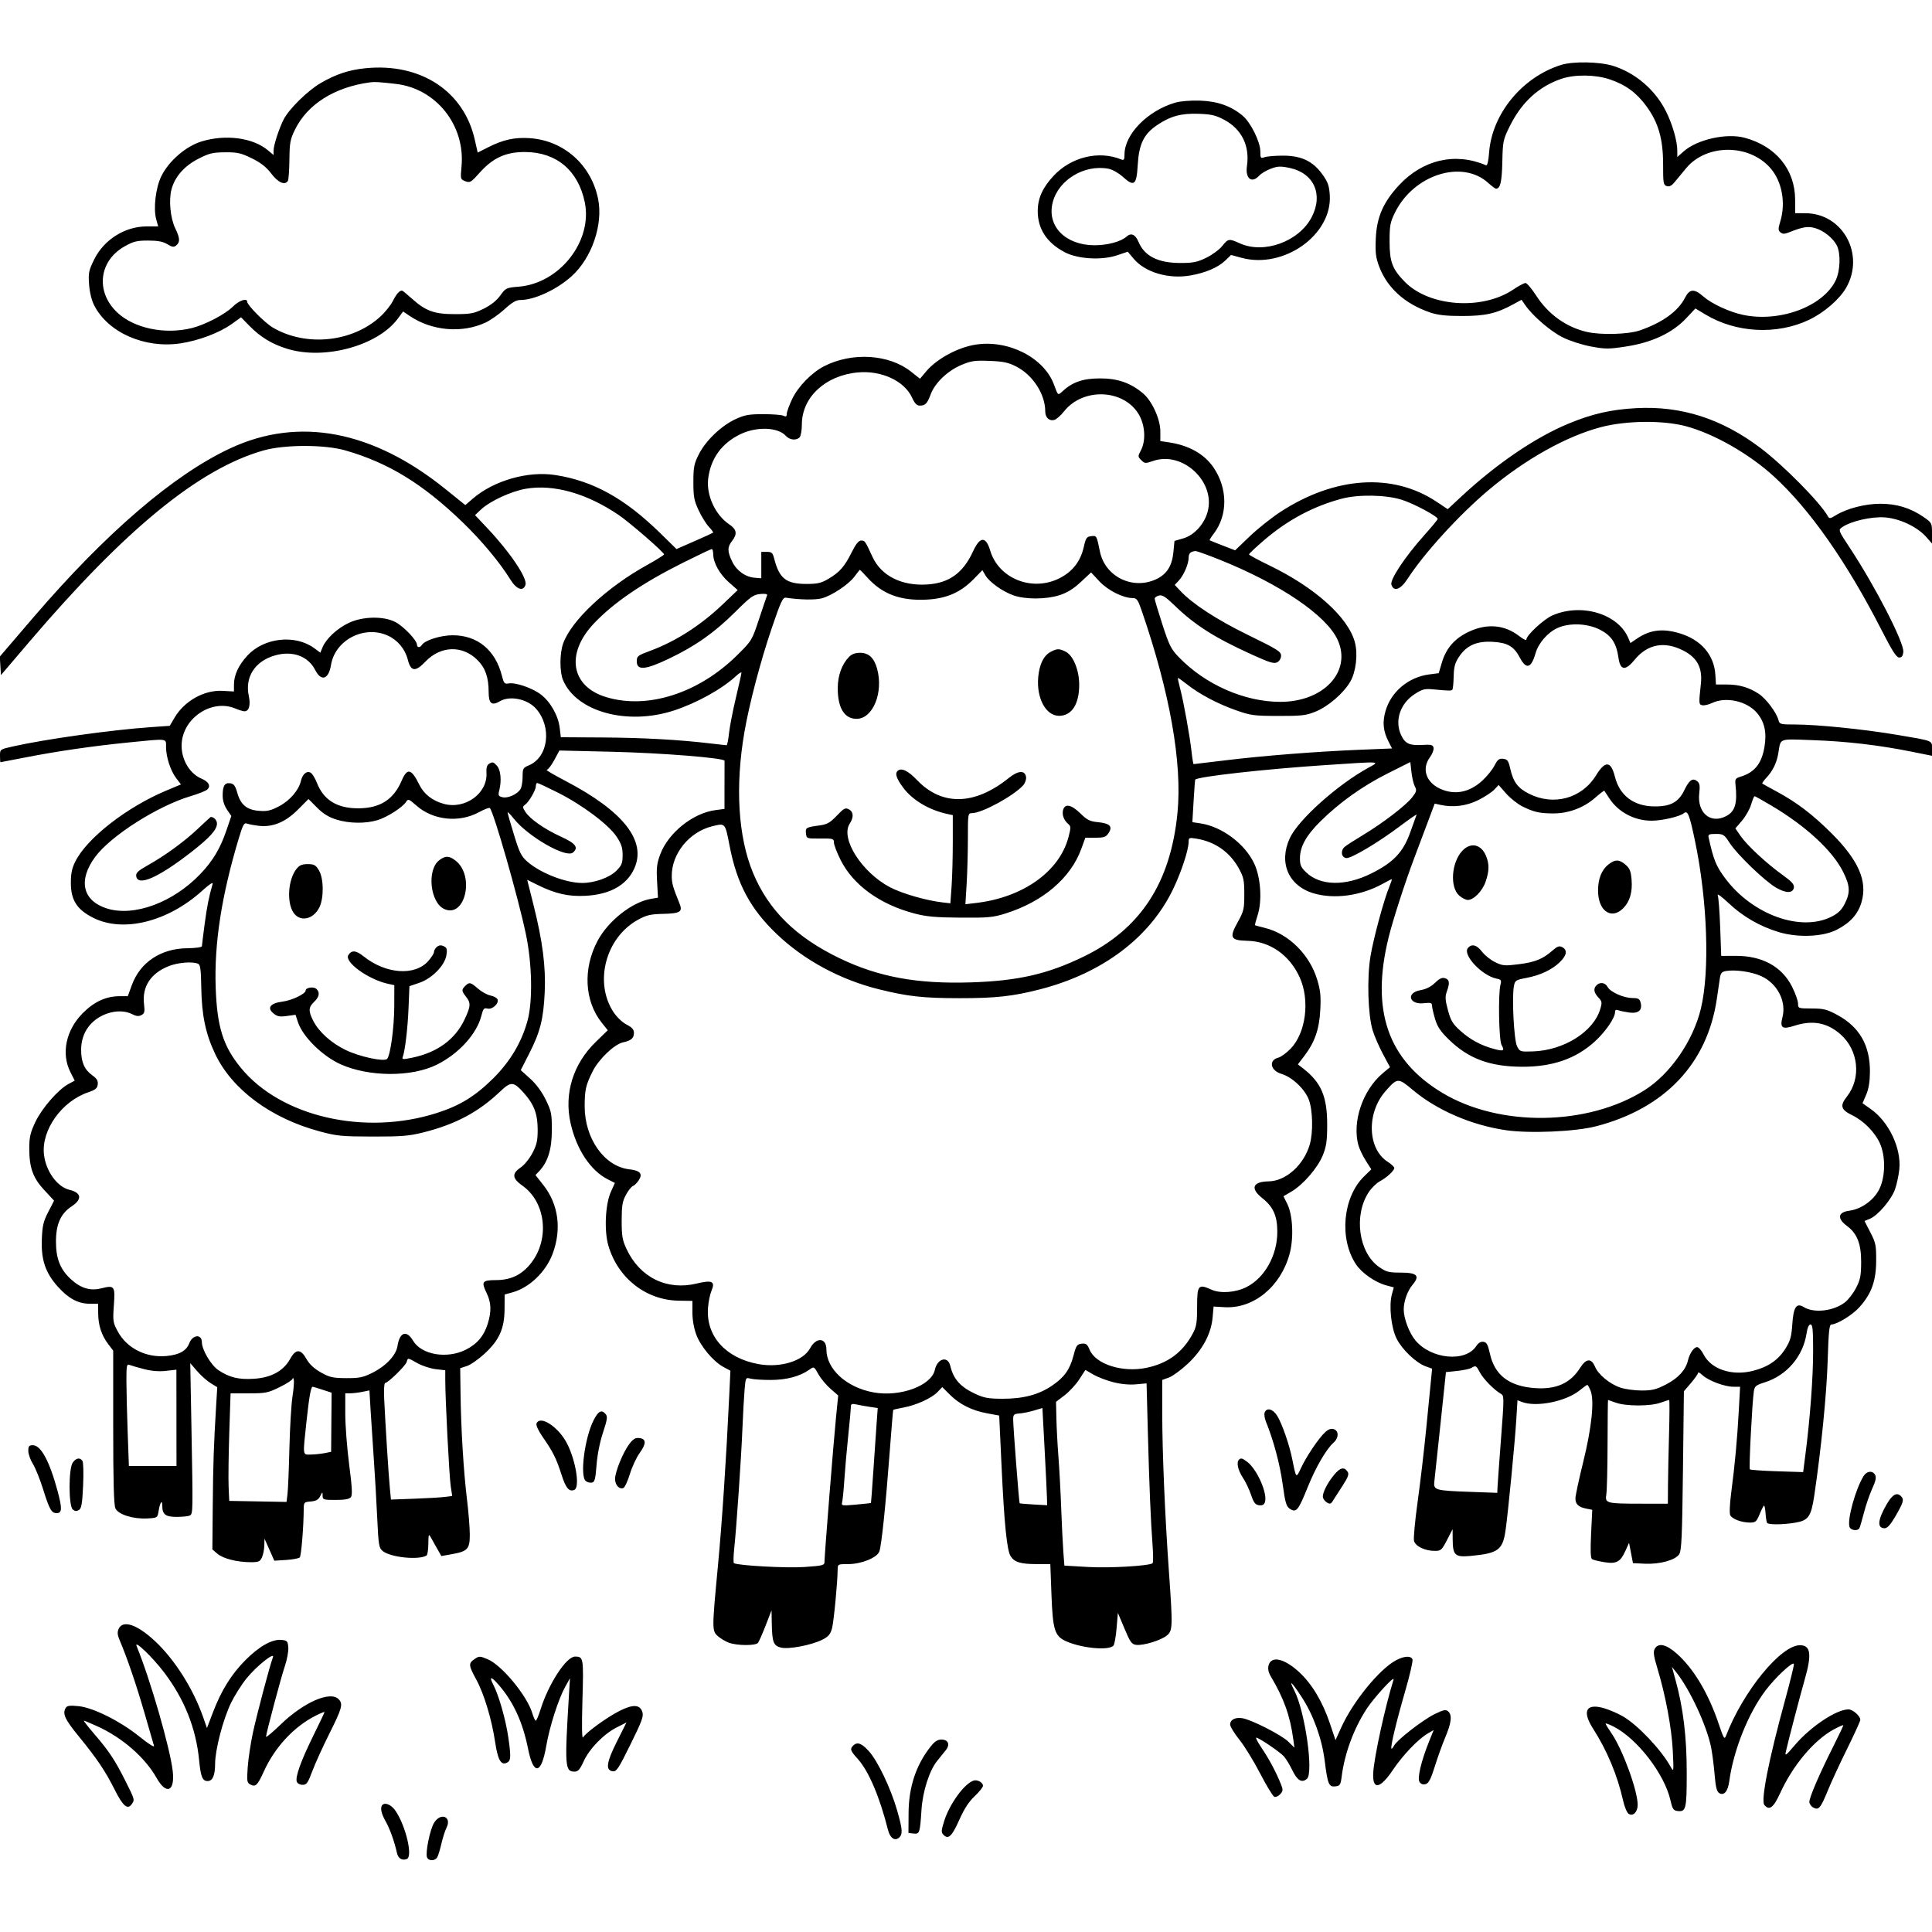 <svg version="1.1" width="1024" height="1024" xmlns="http://www.w3.org/2000/svg"><path d="M827.447 34.403 C 806.806 40.868,790.816 60.288,789.259 80.784 C 788.898 85.542,788.324 87.904,787.603 87.594 C 771.372 80.610,754.069 84.598,741.445 98.233 C 733.095 107.252,729.674 115.144,729.192 126.500 C 728.877 133.928,729.189 136.505,730.978 141.252 C 735.252 152.596,744.670 161.088,758.000 165.617 C 762.114 167.015,766.398 167.486,775.000 167.486 C 787.287 167.486,793.145 166.150,801.973 161.332 L 806.446 158.892 808.388 161.696 C 812.442 167.547,821.910 175.681,828.366 178.859 C 832.134 180.715,838.677 182.812,843.405 183.680 C 850.992 185.073,852.740 185.066,862.136 183.608 C 875.616 181.516,886.416 176.433,893.616 168.794 L 898.605 163.500 903.922 166.699 C 920.243 176.517,941.949 177.604,958.951 169.456 C 966.843 165.674,974.993 158.614,978.486 152.534 C 988.615 134.904,976.767 113.114,957.000 113.017 L 951.500 112.990 951.456 105.745 C 951.361 89.827,941.304 77.513,924.731 73.022 C 915.149 70.425,899.627 73.876,892.418 80.206 L 889.000 83.207 889.000 79.814 C 889.000 74.714,886.398 65.732,882.933 58.867 C 877.200 47.509,866.767 38.585,854.909 34.895 C 847.793 32.680,833.752 32.429,827.447 34.403 M193.760 36.162 C 184.931 37.041,178.000 39.336,169.897 44.062 C 163.116 48.019,153.223 57.734,150.382 63.229 C 147.965 67.903,145.000 77.002,145.000 79.745 L 145.000 82.178 142.016 79.667 C 134.069 72.980,119.514 71.053,106.745 74.997 C 98.440 77.562,89.432 85.373,85.492 93.426 C 82.497 99.549,81.205 110.498,82.799 116.250 L 83.839 120.000 77.669 120.010 C 66.164 120.028,55.080 127.030,49.900 137.551 C 47.042 143.358,46.778 144.653,47.215 150.745 C 47.516 154.926,48.546 159.156,49.919 161.845 C 57.296 176.293,76.697 184.831,95.682 181.986 C 105.347 180.537,116.346 176.376,122.839 171.711 L 127.758 168.177 132.129 172.639 C 138.074 178.708,144.194 182.420,152.355 184.909 C 172.155 190.948,200.323 183.203,210.907 168.812 L 213.652 165.079 217.137 167.447 C 228.831 175.394,244.960 176.789,257.419 170.933 C 260.029 169.706,264.553 166.519,267.472 163.851 C 271.461 160.206,273.561 159.000,275.922 159.000 C 283.247 159.000,295.181 153.445,302.966 146.412 C 313.701 136.713,319.769 118.972,316.997 105.383 C 313.312 87.311,298.792 74.436,280.731 73.226 C 272.813 72.695,266.685 74.034,258.844 78.008 L 253.189 80.874 251.631 73.976 C 245.819 48.240,222.895 33.261,193.760 36.162 M853.199 42.067 C 861.587 44.893,867.333 49.088,872.584 56.221 C 878.990 64.923,881.505 73.697,881.481 87.256 C 881.463 97.071,881.633 98.066,883.422 98.634 C 884.830 99.081,886.040 98.445,887.712 96.378 C 888.993 94.795,891.695 91.522,893.717 89.105 C 904.591 76.101,927.297 76.183,938.497 89.267 C 944.523 96.308,946.562 107.492,943.608 117.308 C 942.398 121.328,942.408 122.094,943.688 123.156 C 944.850 124.120,945.829 124.110,948.330 123.108 C 955.537 120.222,958.326 119.781,962.148 120.926 C 966.660 122.278,971.528 126.187,973.536 130.069 C 975.700 134.254,975.403 143.537,972.942 148.621 C 966.236 162.473,943.283 171.001,923.799 166.879 C 916.613 165.358,907.207 160.998,902.838 157.162 C 897.968 152.887,895.525 153.051,893.093 157.818 C 889.439 164.979,881.089 171.013,869.142 175.123 C 862.986 177.241,848.544 177.653,841.042 175.924 C 830.180 173.421,820.639 166.596,814.299 156.795 C 811.881 153.058,809.295 150.000,808.552 150.000 C 807.809 150.000,804.871 151.568,802.024 153.484 C 785.471 164.623,757.408 162.566,744.461 149.265 C 737.938 142.563,736.506 138.737,736.503 128.000 C 736.500 119.578,736.823 117.842,739.348 112.699 C 749.249 92.537,775.005 84.364,788.834 96.996 C 790.643 98.648,792.491 100.000,792.939 100.000 C 795.192 100.000,796.029 96.432,796.262 85.825 C 796.504 74.860,796.674 74.044,800.223 66.863 C 806.457 54.250,815.466 45.954,827.413 41.824 C 834.516 39.369,845.496 39.472,853.199 42.067 M209.888 44.482 C 231.180 46.945,246.642 66.418,244.616 88.219 C 243.993 94.929,244.026 95.059,246.640 96.053 C 249.093 96.986,249.676 96.641,254.175 91.593 C 261.295 83.604,268.189 80.481,278.500 80.574 C 295.026 80.723,306.477 90.419,309.943 107.198 C 314.189 127.750,296.651 150.175,274.950 151.944 C 268.339 152.483,268.039 152.627,265.138 156.641 C 263.176 159.355,260.140 161.767,256.323 163.641 C 251.158 166.177,249.427 166.500,241.000 166.500 C 230.058 166.500,225.558 164.840,218.030 158.027 C 215.582 155.812,213.337 154.007,213.040 154.015 C 211.651 154.055,210.100 155.833,208.219 159.545 C 207.091 161.770,204.146 165.454,201.674 167.732 C 186.828 181.417,162.263 183.963,144.652 173.642 C 140.366 171.130,131.000 161.697,131.000 159.892 C 131.000 157.778,126.655 159.279,123.425 162.508 C 119.349 166.585,108.647 172.173,101.609 173.900 C 87.270 177.418,71.087 174.029,62.162 165.638 C 50.547 154.717,52.343 138.319,66.000 130.606 C 70.704 127.949,72.512 127.501,78.500 127.504 C 83.632 127.506,86.350 128.020,88.684 129.430 C 91.334 131.031,92.132 131.136,93.434 130.054 C 95.537 128.309,95.407 126.218,92.867 120.960 C 90.276 115.598,89.370 106.003,90.916 100.292 C 92.726 93.604,97.723 87.942,105.176 84.136 C 110.889 81.219,112.767 80.766,119.330 80.724 C 125.904 80.681,127.765 81.102,133.504 83.927 C 138.269 86.273,141.141 88.533,143.805 92.033 C 147.460 96.833,151.025 98.387,152.586 95.861 C 152.973 95.234,153.337 90.172,153.395 84.611 C 153.488 75.640,153.821 73.846,156.348 68.699 C 162.946 55.262,177.276 46.214,196.000 43.662 C 198.605 43.306,200.885 43.441,209.888 44.482 M623.000 54.374 C 608.274 58.657,596.041 71.114,596.010 81.857 C 596.002 84.658,595.710 85.096,594.250 84.499 C 582.402 79.655,567.773 83.190,558.459 93.148 C 552.620 99.390,550.050 105.066,550.022 111.782 C 549.982 121.360,554.870 128.782,564.500 133.766 C 571.405 137.340,584.034 138.043,592.116 135.304 L 597.733 133.401 600.835 137.096 C 606.934 144.360,619.287 148.023,630.895 146.009 C 639.051 144.594,645.563 141.797,649.500 138.018 L 652.500 135.138 658.000 136.637 C 680.391 142.739,706.148 124.460,704.813 103.417 C 704.494 98.405,703.809 96.474,700.922 92.455 C 695.867 85.417,689.746 82.500,680.031 82.500 C 675.889 82.500,671.487 82.868,670.250 83.317 C 668.161 84.076,668.000 83.855,668.000 80.227 C 668.000 75.229,662.931 64.966,658.692 61.380 C 652.588 56.218,645.295 53.632,636.000 53.336 C 631.111 53.180,625.588 53.621,623.000 54.374 M648.976 63.558 C 658.160 68.510,662.474 77.345,660.911 88.000 C 659.927 94.705,663.484 97.437,667.467 93.036 C 668.445 91.956,671.165 90.339,673.512 89.442 C 677.119 88.065,678.649 87.993,683.400 88.979 C 696.399 91.678,701.521 103.031,695.200 115.132 C 688.454 128.046,669.934 134.783,657.141 128.978 C 651.380 126.364,650.956 126.429,647.776 130.414 C 646.278 132.291,642.497 135.078,639.373 136.606 C 634.586 138.948,632.420 139.385,625.597 139.385 C 613.818 139.386,606.608 135.755,603.458 128.236 C 601.794 124.264,599.518 123.221,597.163 125.352 C 594.167 128.064,587.052 130.000,580.124 129.990 C 564.676 129.967,554.782 119.865,557.937 107.334 C 560.953 95.357,574.700 87.033,587.497 89.433 C 589.527 89.814,592.834 91.662,595.020 93.637 C 601.146 99.171,602.401 98.207,603.017 87.490 C 603.660 76.331,606.247 71.027,613.383 66.245 C 620.470 61.496,626.157 59.973,635.510 60.320 C 642.125 60.565,644.470 61.129,648.976 63.558 M517.000 182.670 C 507.569 184.169,496.451 190.215,490.845 196.892 L 487.614 200.741 482.743 196.891 C 471.137 187.717,451.648 186.527,436.827 194.088 C 430.250 197.443,423.003 204.878,419.855 211.500 C 418.285 214.800,417.001 218.336,417.001 219.357 C 417.000 220.785,416.596 221.016,415.250 220.357 C 414.288 219.886,409.450 219.506,404.500 219.513 C 396.848 219.523,394.638 219.927,389.747 222.209 C 382.216 225.722,374.063 233.538,370.425 240.734 C 367.851 245.827,367.510 247.550,367.505 255.500 C 367.501 263.277,367.881 265.315,370.307 270.500 C 371.850 273.800,374.292 277.733,375.734 279.240 C 377.175 280.746,378.162 282.145,377.927 282.348 C 377.692 282.551,373.236 284.583,368.025 286.864 L 358.550 291.010 350.025 282.659 C 331.162 264.180,314.452 254.909,294.385 251.789 C 279.814 249.524,261.771 254.680,250.558 264.313 L 246.617 267.699 235.939 259.099 C 197.587 228.213,158.515 220.765,122.393 237.454 C 92.260 251.376,56.117 282.390,17.488 327.472 L -0.104 348.003 0.198 352.909 L 0.500 357.814 15.500 340.224 C 66.540 280.371,105.478 248.521,139.500 238.793 C 150.720 235.586,171.957 235.548,183.000 238.717 C 205.742 245.241,223.903 256.332,244.873 276.500 C 255.129 286.364,264.830 297.975,270.564 307.248 C 273.781 312.451,277.336 313.669,278.510 309.969 C 279.614 306.490,270.391 292.752,258.458 280.103 L 251.772 273.015 254.954 270.043 C 259.785 265.530,271.015 260.347,278.810 259.032 C 293.569 256.543,311.133 261.536,328.000 273.017 C 333.933 277.056,352.021 292.776,351.968 293.847 C 351.950 294.206,347.873 296.750,342.908 299.500 C 321.535 311.338,302.765 328.911,298.460 341.115 C 296.609 346.361,296.580 356.060,298.403 360.422 C 305.444 377.273,332.474 384.675,357.287 376.547 C 369.402 372.578,382.845 365.092,390.250 358.189 C 391.762 356.779,392.995 356.048,392.988 356.563 C 392.981 357.078,391.637 363.125,390.001 370.000 C 388.365 376.875,386.733 385.313,386.375 388.750 C 386.017 392.188,385.437 395.000,385.086 395.000 C 384.735 395.000,380.859 394.567,376.474 394.039 C 360.150 392.071,340.871 391.004,319.374 390.879 L 297.249 390.750 296.667 385.839 C 295.894 379.310,291.807 372.048,286.693 368.118 C 282.133 364.613,273.147 361.548,269.485 362.248 C 267.448 362.637,267.020 362.137,266.032 358.212 C 262.594 344.558,253.081 336.706,239.978 336.706 C 233.512 336.706,225.138 339.350,223.570 341.887 C 222.624 343.418,221.000 343.288,221.000 341.680 C 221.000 339.415,213.981 332.035,209.643 329.739 C 203.441 326.457,192.397 326.626,184.933 330.117 C 178.819 332.978,172.872 338.482,170.993 343.018 L 169.784 345.937 166.642 343.606 C 156.534 336.109,139.942 337.915,131.135 347.469 C 126.401 352.605,123.999 357.791,124.002 362.872 L 124.004 366.500 118.032 366.163 C 108.249 365.610,97.723 371.497,92.471 380.458 L 89.982 384.706 80.241 385.382 C 59.135 386.846,24.290 391.713,6.750 395.646 C 0.028 397.154,0.000 397.174,0.000 400.580 C 0.000 402.461,0.112 403.998,0.250 403.996 C 0.388 403.994,6.302 402.856,13.394 401.467 C 30.314 398.153,48.974 395.440,67.920 393.540 C 89.297 391.397,88.000 391.248,88.000 395.841 C 88.000 401.191,90.359 408.471,93.374 412.424 L 95.917 415.758 88.208 418.987 C 67.076 427.842,45.937 444.352,39.835 456.769 C 38.074 460.353,37.522 463.135,37.561 468.244 C 37.629 477.215,40.884 482.192,49.500 486.500 C 65.421 494.461,88.984 488.565,107.227 472.057 C 111.108 468.545,113.059 467.291,112.691 468.547 C 110.757 475.148,109.719 480.367,108.459 489.830 C 107.678 495.698,107.030 500.950,107.018 501.500 C 107.007 502.072,103.661 502.536,99.201 502.584 C 85.254 502.734,74.280 510.041,69.882 522.104 L 67.732 528.000 63.544 528.000 C 56.255 528.000,50.011 530.841,43.926 536.926 C 34.965 545.887,32.322 558.371,37.303 568.209 L 39.605 572.758 36.307 574.534 C 30.808 577.496,22.177 587.402,18.727 594.712 C 16.080 600.320,15.521 602.717,15.511 608.500 C 15.494 618.872,17.439 624.304,23.500 630.816 L 28.666 636.366 25.583 642.341 C 22.982 647.382,22.448 649.658,22.165 656.908 C 21.743 667.733,24.099 674.670,30.691 682.001 C 36.292 688.231,41.452 691.000,47.460 691.000 L 52.000 691.000 52.044 696.250 C 52.096 702.524,53.828 707.775,57.383 712.435 L 60.000 715.867 60.000 756.386 C 60.000 785.201,60.338 797.648,61.170 799.475 C 62.654 802.730,70.654 805.237,78.180 804.804 C 83.456 804.501,83.477 804.487,84.082 800.739 C 84.781 796.408,86.000 794.603,86.000 797.899 C 86.000 802.702,87.662 804.001,93.785 803.985 C 96.928 803.976,100.044 803.623,100.710 803.200 C 102.269 802.210,102.288 801.157,101.503 758.500 L 100.841 722.500 104.452 726.688 C 106.438 728.991,109.657 731.861,111.607 733.066 L 115.151 735.256 114.597 744.378 C 113.298 765.772,112.955 775.788,112.765 797.864 L 112.564 821.229 115.228 823.520 C 118.225 826.098,125.724 828.000,132.889 828.000 C 137.051 828.000,137.831 827.666,138.839 825.453 C 139.478 824.052,140.041 821.240,140.092 819.203 L 140.184 815.500 142.791 821.354 L 145.397 827.208 151.696 826.807 C 155.160 826.586,158.393 825.977,158.880 825.453 C 159.675 824.596,160.929 809.289,160.980 799.810 C 160.999 796.277,161.158 796.108,164.727 795.810 C 167.527 795.577,168.767 794.878,169.712 793.000 C 170.944 790.552,170.971 790.547,170.985 792.750 C 170.999 794.864,171.416 795.000,177.878 795.000 C 182.609 795.000,185.124 794.555,185.937 793.575 C 186.854 792.471,186.656 788.567,185.060 776.227 C 183.927 767.468,183.000 755.397,183.000 749.401 L 183.000 738.500 185.750 738.469 C 187.262 738.452,190.143 738.102,192.152 737.692 L 195.804 736.946 196.439 747.723 C 196.789 753.650,197.539 765.025,198.106 773.000 C 198.673 780.975,199.481 794.882,199.901 803.905 C 200.609 819.116,200.825 820.439,202.863 822.091 C 207.044 825.476,221.969 826.991,226.083 824.449 C 226.587 824.137,227.014 821.321,227.030 818.191 C 227.055 813.515,227.255 812.857,228.152 814.500 C 228.752 815.600,230.298 818.354,231.587 820.620 L 233.932 824.739 239.216 823.797 C 247.897 822.248,249.000 821.075,249.000 813.390 C 249.000 809.780,248.329 801.353,247.509 794.663 C 245.722 780.084,244.343 757.528,244.097 738.841 L 243.917 725.182 247.500 724.000 C 249.471 723.350,253.707 720.388,256.914 717.419 C 264.654 710.253,267.365 704.167,267.427 693.814 L 267.474 686.127 271.748 684.931 C 280.670 682.433,289.326 674.090,292.896 664.547 C 297.803 651.434,296.001 638.242,287.905 627.999 L 283.815 622.825 285.859 620.650 C 290.430 615.785,292.478 609.091,292.489 598.985 C 292.499 590.243,292.234 588.928,289.219 582.800 C 287.140 578.572,284.121 574.496,280.974 571.667 L 276.009 567.203 280.515 558.351 C 286.324 546.939,288.045 540.141,288.705 526.000 C 289.341 512.383,287.602 498.859,282.713 479.405 L 279.422 466.311 284.961 469.057 C 294.325 473.699,301.365 475.286,310.409 474.793 C 323.267 474.093,332.081 469.191,336.104 460.500 C 342.900 445.821,330.569 430.035,299.705 413.903 C 293.542 410.682,289.063 408.036,289.750 408.024 C 290.438 408.011,292.238 405.703,293.750 402.895 L 296.500 397.791 324.000 398.437 C 350.758 399.067,384.083 401.738,384.027 403.250 C 384.012 403.663,384.000 409.567,384.000 416.371 L 384.000 428.742 379.124 429.389 C 367.255 430.964,354.276 441.364,349.967 452.753 C 348.153 457.548,347.871 459.931,348.265 467.143 L 348.737 475.786 345.118 476.388 C 335.102 478.053,322.451 487.965,316.762 498.605 C 308.854 513.397,309.754 530.644,319.036 542.194 L 322.136 546.052 315.731 552.276 C 303.783 563.887,298.909 579.580,302.397 595.208 C 305.514 609.172,312.915 620.365,322.145 625.074 L 325.894 626.986 323.758 631.743 C 320.818 638.292,320.167 652.360,322.442 660.168 C 327.479 677.451,342.386 689.128,359.747 689.391 L 366.995 689.500 366.997 695.712 C 366.999 699.525,367.794 704.046,369.054 707.414 C 371.408 713.706,378.119 721.678,383.472 724.541 L 387.133 726.500 386.519 739.500 C 384.890 773.986,382.703 806.873,380.468 830.500 C 377.321 863.761,377.322 864.421,380.568 867.257 C 381.980 868.490,384.567 870.028,386.318 870.674 C 390.660 872.276,400.499 872.324,401.742 870.750 C 402.284 870.063,404.122 865.900,405.826 861.500 L 408.924 853.500 409.062 860.500 C 409.257 870.419,409.940 872.228,413.878 873.248 C 417.944 874.302,430.208 871.955,435.956 869.023 C 439.086 867.426,440.147 866.169,440.981 863.071 C 441.930 859.548,443.920 838.747,443.977 831.750 C 443.999 829.082,444.166 829.000,449.565 829.000 C 456.550 829.000,464.798 825.663,466.068 822.322 C 467.203 819.336,469.441 797.826,471.564 769.500 C 472.471 757.400,473.312 747.391,473.433 747.257 C 473.554 747.123,476.060 746.558,479.003 745.999 C 485.844 744.702,493.810 741.045,496.961 737.756 L 499.422 735.187 503.416 739.180 C 508.551 744.316,515.101 747.600,523.169 749.087 L 529.597 750.271 530.810 776.386 C 532.260 807.604,533.667 821.695,535.642 824.795 C 537.681 827.994,540.974 829.000,549.411 829.000 L 556.691 829.000 557.282 844.880 C 557.997 864.101,558.986 867.228,565.216 869.964 C 573.530 873.615,587.490 874.910,590.124 872.276 C 590.666 871.734,591.422 867.594,591.804 863.075 L 592.500 854.858 596.000 863.179 C 599.077 870.494,599.834 871.538,602.262 871.818 C 606.020 872.250,615.094 869.501,618.342 866.945 C 621.591 864.390,621.654 862.510,619.514 832.402 C 617.429 803.065,616.022 769.560,616.010 748.951 L 616.000 731.402 619.553 730.117 C 621.507 729.410,626.002 726.123,629.542 722.812 C 637.330 715.527,641.919 706.997,642.699 698.356 L 643.228 692.500 649.092 692.838 C 664.439 693.722,678.823 681.917,683.513 664.590 C 685.781 656.212,685.226 644.056,682.307 638.156 L 680.267 634.033 684.501 631.553 C 690.729 627.902,698.503 618.887,701.148 612.247 C 703.023 607.539,703.437 604.601,703.437 596.000 C 703.437 581.153,700.261 573.749,690.704 566.314 L 687.907 564.139 691.247 559.764 C 696.851 552.421,699.230 545.615,699.775 535.359 C 700.172 527.891,699.868 524.923,698.112 519.142 C 694.091 505.906,683.014 494.949,670.500 491.831 C 667.750 491.145,665.362 490.503,665.194 490.403 C 665.025 490.302,665.634 487.936,666.548 485.144 C 669.032 477.550,668.246 465.192,664.809 457.804 C 659.926 447.304,647.694 438.126,636.307 436.419 L 631.978 435.770 632.627 424.635 C 632.984 418.511,633.375 413.376,633.497 413.225 C 634.780 411.624,670.569 407.623,702.448 405.516 C 732.944 403.501,731.623 403.417,725.181 406.968 C 708.722 416.042,688.172 434.457,683.646 444.188 C 677.594 457.199,682.885 469.513,696.229 473.475 C 707.206 476.735,721.404 474.778,732.876 468.424 C 735.283 467.091,737.426 466.000,737.639 466.000 C 737.852 466.000,737.320 467.688,736.457 469.750 C 733.540 476.719,727.952 497.323,726.370 506.941 C 724.466 518.511,725.029 537.739,727.513 546.000 C 728.422 549.025,730.866 554.680,732.943 558.566 L 736.719 565.632 732.881 568.854 C 722.234 577.793,716.549 594.636,719.993 607.035 C 720.533 608.979,722.289 612.641,723.894 615.172 L 726.814 619.776 722.988 623.512 C 711.709 634.526,709.677 656.489,718.680 670.092 C 721.725 674.694,728.866 679.685,734.622 681.236 L 738.743 682.346 737.757 685.917 C 736.068 692.035,737.327 703.823,740.289 709.623 C 743.249 715.419,750.551 722.346,755.640 724.187 L 759.052 725.420 758.502 730.960 C 758.199 734.007,757.049 745.725,755.947 757.000 C 754.844 768.275,752.793 785.757,751.388 795.850 C 749.983 805.942,749.112 815.309,749.452 816.665 C 750.179 819.561,755.208 822.000,760.452 822.000 C 763.722 822.000,764.176 821.597,766.936 816.250 L 769.904 810.500 769.952 816.059 C 770.024 824.399,771.210 825.456,779.602 824.660 C 794.165 823.278,796.519 821.510,798.015 810.827 C 799.369 801.163,802.939 764.306,803.656 752.586 L 804.294 742.161 806.712 743.081 C 814.271 745.954,829.887 742.836,837.144 737.004 C 839.200 735.352,841.080 734.000,841.320 734.000 C 841.561 734.000,842.323 735.364,843.013 737.032 C 845.141 742.168,843.653 756.630,839.108 775.000 C 836.862 784.075,835.020 792.682,835.013 794.128 C 834.998 797.259,836.593 798.769,840.807 799.611 L 843.923 800.235 843.314 812.967 C 842.879 822.070,843.033 825.903,843.855 826.411 C 844.488 826.802,847.367 827.506,850.253 827.976 C 856.712 829.029,858.844 827.891,861.515 821.966 L 863.432 817.715 864.466 823.107 L 865.500 828.500 871.823 828.800 C 879.714 829.174,887.959 826.900,890.000 823.788 C 891.252 821.879,891.583 814.542,892.000 779.449 L 892.500 737.398 896.250 733.019 C 898.313 730.611,900.000 728.193,900.000 727.646 C 900.000 727.099,901.062 727.649,902.360 728.869 C 905.436 731.758,914.050 735.000,918.653 735.000 L 922.284 735.000 921.590 747.750 C 920.771 762.792,919.504 776.521,917.599 791.000 C 916.779 797.233,916.572 802.168,917.088 803.145 C 918.150 805.154,923.160 807.000,927.550 807.000 C 930.463 807.000,930.995 806.531,932.651 802.504 C 933.668 800.031,934.725 798.006,935.000 798.005 C 935.275 798.004,935.628 799.871,935.785 802.154 C 935.942 804.437,936.306 806.687,936.594 807.153 C 937.236 808.192,944.814 808.158,951.325 807.088 C 958.525 805.904,959.925 803.923,961.622 792.519 C 965.257 768.088,968.157 738.895,968.700 721.250 C 969.176 705.786,969.565 702.000,970.679 702.000 C 973.603 702.000,981.790 696.975,985.428 692.948 C 991.869 685.819,994.346 679.046,994.409 668.398 C 994.459 660.060,994.188 658.716,991.343 653.201 L 988.222 647.150 991.137 645.943 C 995.394 644.180,1002.566 635.717,1004.441 630.244 C 1005.335 627.635,1006.336 622.962,1006.664 619.860 C 1007.846 608.712,1001.195 594.621,991.540 587.815 L 987.181 584.743 989.118 580.226 C 990.444 577.131,991.070 573.311,991.104 568.097 C 991.195 554.105,985.563 544.277,973.826 537.949 C 968.307 534.973,966.576 534.536,960.251 534.519 C 953.124 534.500,953.003 534.457,953.001 531.910 C 953.001 530.485,951.598 526.514,949.885 523.086 C 944.496 512.301,934.053 506.568,919.888 506.617 L 912.275 506.644 911.738 491.572 C 911.442 483.282,910.856 475.600,910.435 474.500 C 910.015 473.400,912.557 475.233,916.085 478.574 C 923.680 485.766,932.743 491.008,942.813 494.035 C 952.986 497.093,966.203 496.548,973.547 492.769 C 980.702 489.087,984.794 484.517,986.649 478.134 C 989.898 466.959,985.037 455.885,970.560 441.476 C 960.626 431.590,952.242 425.230,941.500 419.434 C 937.650 417.356,934.308 415.504,934.073 415.318 C 933.838 415.132,934.799 413.746,936.209 412.240 C 939.556 408.661,941.669 404.374,942.502 399.465 C 943.944 390.968,942.213 391.644,960.863 392.298 C 978.791 392.927,995.823 394.914,1013.118 398.395 L 1024.000 400.585 1024.000 396.860 C 1024.000 392.392,1024.979 392.783,1005.571 389.495 C 988.091 386.534,963.131 384.000,951.448 384.000 C 943.724 384.000,943.182 383.860,942.647 381.730 C 941.652 377.764,936.111 370.339,932.239 367.782 C 926.997 364.320,921.793 362.800,915.179 362.800 L 909.494 362.800 909.187 357.742 C 908.539 347.071,901.594 339.032,890.068 335.612 C 881.210 332.983,874.476 333.831,867.703 338.426 L 864.170 340.824 863.038 338.162 C 857.582 325.330,838.254 319.533,822.919 326.130 C 818.273 328.129,809.000 336.705,809.000 339.004 C 809.000 339.604,807.313 338.779,805.250 337.171 C 797.458 331.096,788.107 330.295,778.427 334.875 C 771.000 338.388,766.489 343.560,764.229 351.151 L 762.547 356.802 757.524 357.453 C 746.563 358.871,737.348 366.556,734.385 376.747 C 732.627 382.793,733.079 387.449,735.970 393.101 L 737.813 396.702 720.656 397.394 C 697.830 398.316,669.183 400.570,649.287 403.011 C 640.371 404.105,632.891 405.000,632.667 405.000 C 632.442 405.000,631.957 402.188,631.590 398.750 C 630.716 390.583,627.364 371.958,625.525 365.047 C 624.727 362.047,624.184 359.483,624.319 359.348 C 624.454 359.213,626.575 360.694,629.032 362.640 C 635.639 367.871,645.204 372.954,654.904 376.386 C 662.885 379.211,664.501 379.431,677.500 379.464 C 689.849 379.496,692.172 379.228,697.202 377.196 C 703.941 374.473,712.019 367.530,715.644 361.344 C 718.703 356.125,719.809 346.663,718.098 340.344 C 714.518 327.116,696.927 311.333,672.770 299.677 C 666.869 296.830,662.032 294.195,662.020 293.823 C 662.009 293.450,665.677 289.999,670.170 286.154 C 682.523 275.582,696.201 268.293,711.121 264.330 C 720.022 261.966,734.530 262.224,743.000 264.896 C 749.305 266.885,762.000 273.670,762.000 275.050 C 762.000 275.425,758.823 279.280,754.940 283.616 C 744.768 294.975,736.619 307.225,737.464 309.887 C 738.707 313.801,742.327 312.519,745.989 306.868 C 754.897 293.120,773.351 272.894,789.000 259.726 C 808.414 243.390,830.279 231.162,848.663 226.359 C 861.966 222.884,881.430 222.678,893.500 225.885 C 908.220 229.796,926.922 240.436,940.000 252.338 C 959.129 269.747,978.892 297.943,997.444 334.294 C 1002.934 345.051,1005.156 348.500,1006.597 348.500 C 1007.979 348.500,1008.580 347.679,1008.794 345.500 C 1009.269 340.657,994.027 310.979,980.628 290.656 C 974.270 281.013,974.244 280.943,976.365 279.441 C 980.856 276.261,991.854 273.721,998.936 274.228 C 1006.848 274.794,1016.255 279.249,1021.035 284.693 L 1024.000 288.070 1024.000 282.583 C 1024.000 277.191,1023.921 277.042,1019.418 273.943 C 1012.580 269.239,1005.232 267.000,996.630 267.000 C 988.603 267.000,978.868 269.509,973.087 273.068 C 970.018 274.957,969.583 275.007,968.774 273.561 C 964.701 266.282,945.172 246.521,933.004 237.366 C 912.380 221.848,891.073 215.040,867.177 216.335 C 853.856 217.056,843.917 219.332,831.333 224.541 C 813.767 231.812,793.144 245.851,774.418 263.283 L 767.336 269.876 761.418 265.937 C 738.202 250.485,707.549 252.479,678.640 271.324 C 673.900 274.413,666.562 280.258,662.334 284.311 L 654.647 291.682 648.074 289.141 C 644.458 287.744,641.342 286.495,641.149 286.366 C 640.956 286.237,641.960 284.608,643.379 282.747 C 650.836 272.970,650.737 258.746,643.135 247.696 C 638.246 240.590,630.161 236.047,619.583 234.460 L 615.000 233.773 614.999 228.636 C 614.998 222.162,610.650 212.572,605.890 208.547 C 599.248 202.931,592.401 200.542,583.000 200.560 C 574.067 200.578,568.506 202.471,563.254 207.283 C 560.638 209.680,560.850 209.838,558.626 203.833 C 553.325 189.518,534.410 179.902,517.000 182.670 M538.638 194.277 C 547.486 198.829,554.000 208.913,554.000 218.059 C 554.000 221.363,556.220 223.382,558.911 222.528 C 560.015 222.178,562.296 220.151,563.981 218.024 C 573.948 205.440,595.246 206.140,603.394 219.319 C 606.922 225.026,607.483 233.464,604.684 238.733 C 603.038 241.831,603.047 242.047,604.896 243.896 C 606.706 245.706,607.096 245.732,611.163 244.321 C 626.865 238.873,644.502 255.419,640.028 271.400 C 638.198 277.937,632.910 283.675,627.181 285.341 L 622.500 286.703 621.915 292.716 C 621.200 300.055,618.324 304.495,612.599 307.095 C 600.152 312.747,585.698 305.551,582.987 292.352 C 581.219 283.739,581.274 283.835,578.325 284.183 C 575.967 284.461,575.493 285.152,574.441 289.847 C 572.728 297.490,568.561 302.892,561.657 306.423 C 547.177 313.829,529.299 306.742,524.830 291.827 C 522.520 284.116,519.417 284.236,515.766 292.178 C 510.467 303.705,503.099 309.037,491.436 309.786 C 477.936 310.652,467.095 305.210,462.489 295.254 C 458.478 286.582,458.421 286.500,456.399 286.500 C 455.086 286.500,453.562 288.413,451.363 292.823 C 447.607 300.358,445.017 303.295,439.000 306.845 C 435.285 309.037,433.279 309.500,427.500 309.500 C 416.637 309.500,413.034 306.669,410.317 296.000 C 409.549 292.988,409.012 292.500,406.463 292.500 L 403.500 292.500 403.500 299.500 L 403.500 306.500 400.073 306.222 C 395.051 305.815,390.425 302.510,388.071 297.647 C 385.481 292.296,385.465 289.949,388.000 286.727 C 390.920 283.015,390.499 280.593,386.460 277.879 C 379.143 272.962,374.311 262.507,375.338 253.812 C 376.617 242.974,382.627 234.746,392.733 229.995 C 401.278 225.979,412.379 226.446,416.496 230.996 C 418.526 233.239,421.981 233.619,423.800 231.800 C 424.460 231.140,425.000 228.078,425.000 224.996 C 425.000 210.564,437.429 198.996,454.656 197.395 C 467.190 196.230,479.381 201.903,483.421 210.779 C 484.789 213.784,485.941 214.996,487.421 214.985 C 490.475 214.962,491.416 213.997,493.306 208.953 C 495.571 202.910,502.303 196.486,509.582 193.422 C 514.726 191.257,516.678 190.977,524.500 191.282 C 531.824 191.568,534.457 192.126,538.638 194.277 M378.022 293.750 C 378.058 298.291,381.432 304.330,386.352 308.661 L 390.990 312.744 383.168 320.217 C 371.454 331.408,358.141 339.954,344.674 344.925 C 337.985 347.394,337.500 347.773,337.500 350.536 C 337.500 355.464,342.044 355.089,354.518 349.130 C 368.614 342.396,378.678 335.306,389.673 324.362 C 397.778 316.294,399.331 315.179,402.936 314.835 C 405.480 314.592,406.855 314.832,406.585 315.473 C 406.347 316.038,404.441 321.675,402.351 328.000 C 398.586 339.391,398.477 339.573,390.846 347.135 C 370.373 367.423,343.339 376.123,321.340 369.502 C 302.612 363.866,299.671 346.475,314.744 330.500 C 325.149 319.472,340.510 308.991,361.999 298.256 C 369.975 294.272,376.837 291.009,377.250 291.006 C 377.663 291.003,378.010 292.238,378.022 293.750 M646.151 296.542 C 678.472 309.479,703.098 326.184,708.992 339.171 C 716.568 355.866,701.643 372.000,678.622 372.000 C 659.617 372.000,638.871 362.876,624.823 348.340 C 620.672 344.044,619.689 342.086,616.073 330.912 C 613.833 323.989,612.000 317.854,612.000 317.279 C 612.000 316.704,613.013 315.968,614.250 315.644 C 616.033 315.178,617.746 316.261,622.500 320.861 C 633.352 331.360,643.775 337.977,663.714 347.022 C 672.955 351.214,675.286 351.917,676.964 351.019 C 678.150 350.384,679.000 348.920,679.000 347.512 C 679.000 345.373,677.008 344.122,661.750 336.681 C 644.998 328.512,632.105 320.124,625.569 313.144 L 622.639 310.013 624.772 307.743 C 627.393 304.953,630.000 298.906,630.000 295.615 C 630.000 293.293,631.070 292.256,633.651 292.079 C 634.285 292.036,639.910 294.044,646.151 296.542 M459.747 306.142 C 467.686 314.929,477.175 318.475,490.983 317.815 C 501.592 317.308,509.151 314.023,516.091 306.903 L 520.683 302.193 522.389 305.081 C 524.457 308.583,531.461 313.546,537.182 315.564 C 543.403 317.759,554.401 317.733,561.402 315.507 C 565.631 314.163,568.861 312.181,572.799 308.516 L 578.294 303.400 582.754 308.168 C 587.250 312.974,595.314 317.000,600.446 317.000 C 602.457 317.000,603.144 317.948,604.975 323.250 C 620.057 366.909,626.702 404.404,624.070 431.000 C 620.415 467.927,604.484 492.338,574.500 506.953 C 555.334 516.295,539.576 519.902,514.500 520.688 C 486.036 521.581,465.631 517.828,445.041 507.914 C 421.877 496.760,407.381 482.478,399.146 462.695 C 391.213 443.640,389.573 416.921,394.560 388.000 C 397.122 373.143,403.008 350.715,408.906 333.338 C 413.840 318.801,414.886 316.540,416.560 316.792 C 424.074 317.924,432.108 318.058,435.613 317.110 C 441.034 315.643,449.871 309.722,453.000 305.460 C 454.375 303.587,455.614 302.043,455.753 302.028 C 455.892 302.012,457.689 303.864,459.747 306.142 M848.019 333.750 C 854.101 336.860,856.717 340.847,857.836 348.710 C 858.789 355.405,861.474 355.698,866.432 349.648 C 873.188 341.403,882.102 339.701,892.071 344.750 C 899.571 348.549,902.425 353.925,901.493 362.500 C 900.349 373.040,900.376 373.420,902.311 373.808 C 903.307 374.007,905.625 373.457,907.462 372.585 C 914.802 369.102,925.956 371.594,931.265 377.903 C 935.268 382.661,936.483 388.210,935.200 395.883 C 933.720 404.741,929.956 409.421,922.500 411.672 C 919.927 412.449,919.546 412.999,919.821 415.539 C 920.938 425.833,919.698 430.070,914.835 432.585 C 906.534 436.878,899.416 430.730,900.647 420.331 C 901.095 416.549,900.863 415.131,899.626 414.105 C 897.227 412.114,895.334 413.381,892.791 418.680 C 889.668 425.188,885.547 427.460,876.941 427.419 C 866.008 427.368,858.471 421.728,855.948 411.709 C 853.813 403.228,850.820 403.012,845.916 410.983 C 838.380 423.230,823.426 427.304,810.343 420.674 C 804.490 417.708,802.050 414.446,800.486 407.500 C 799.517 403.196,798.995 402.457,796.732 402.189 C 794.554 401.931,793.766 402.539,792.136 405.734 C 791.054 407.855,788.153 411.448,785.689 413.719 C 778.830 420.042,771.027 421.557,763.328 418.062 C 755.777 414.634,753.426 407.400,757.897 401.353 C 759.160 399.644,760.025 397.403,759.818 396.373 C 759.494 394.759,758.662 394.545,753.802 394.829 C 747.033 395.223,744.787 394.179,742.630 389.633 C 739.037 382.061,742.122 372.798,749.894 367.827 C 753.971 365.219,755.132 364.941,760.000 365.407 C 767.828 366.157,769.156 366.177,769.778 365.555 C 770.081 365.252,770.395 362.117,770.475 358.589 C 770.591 353.451,771.155 351.364,773.311 348.107 C 777.285 342.101,782.681 339.700,791.131 340.177 C 799.044 340.624,802.394 342.575,805.567 348.584 C 808.957 355.006,811.573 354.265,813.870 346.233 C 815.409 340.851,820.303 335.222,825.491 332.865 C 831.831 329.985,841.391 330.361,848.019 333.750 M205.541 336.880 C 210.737 339.240,214.724 344.017,216.118 349.553 C 217.742 356.003,220.113 356.284,225.498 350.664 C 233.609 342.198,245.108 341.873,253.118 349.882 C 257.241 354.006,258.986 359.024,258.994 366.781 C 259.001 372.940,260.618 374.248,265.016 371.650 C 270.276 368.542,279.608 370.492,284.129 375.644 C 292.661 385.364,290.640 401.328,280.332 405.635 C 277.248 406.923,277.000 407.365,277.000 411.579 C 277.000 414.083,276.537 416.997,275.970 418.055 C 274.482 420.837,269.237 423.276,266.321 422.544 C 264.108 421.989,263.939 421.599,264.662 418.713 C 265.910 413.730,265.369 408.065,263.441 405.935 C 261.461 403.747,261.082 403.662,259.041 404.953 C 258.108 405.544,257.672 407.197,257.830 409.543 C 258.561 420.393,246.654 429.138,235.310 426.084 C 229.225 424.445,224.738 420.967,222.290 415.992 C 218.032 407.337,215.860 406.819,212.900 413.750 C 208.615 423.783,201.472 428.360,190.000 428.424 C 178.746 428.487,171.550 424.080,167.973 414.932 C 167.036 412.534,165.571 410.132,164.718 409.594 C 162.697 408.319,160.334 410.239,159.516 413.819 C 158.379 418.791,153.651 424.316,147.980 427.297 C 143.435 429.686,141.603 430.106,137.242 429.756 C 130.762 429.236,127.549 426.537,125.733 420.087 C 124.722 416.497,123.928 415.427,122.084 415.163 C 119.101 414.735,118.035 416.423,118.015 421.602 C 118.005 424.254,118.814 426.905,120.304 429.102 L 122.607 432.500 120.047 440.000 C 116.707 449.781,112.885 456.192,106.214 463.202 C 91.812 478.335,71.029 486.026,56.711 481.522 C 43.761 477.449,41.271 466.644,50.419 454.218 C 58.679 442.996,83.598 427.148,101.205 421.918 C 105.217 420.726,109.124 419.167,109.887 418.453 C 111.870 416.597,110.614 414.284,106.747 412.668 C 99.758 409.747,95.203 400.800,96.455 392.451 C 98.414 379.387,112.989 370.626,124.654 375.500 C 126.629 376.325,128.848 377.000,129.587 377.000 C 131.997 377.000,132.909 373.710,131.861 368.797 C 129.735 358.826,135.118 350.475,145.644 347.415 C 154.939 344.713,163.280 347.708,167.051 355.101 C 170.268 361.405,174.171 360.157,175.447 352.416 C 177.629 339.173,193.056 331.208,205.541 336.880 M556.763 345.565 C 553.110 347.547,550.889 352.119,550.279 358.912 C 549.279 370.054,554.317 379.400,561.324 379.400 C 568.025 379.400,572.000 373.281,572.000 362.968 C 572.000 355.231,568.869 347.501,564.905 345.451 C 561.445 343.662,560.240 343.679,556.763 345.565 M449.919 348.250 C 446.163 352.163,444.045 358.066,444.022 364.685 C 443.985 375.184,447.537 381.000,453.987 381.000 C 462.634 381.000,468.343 367.135,464.899 354.500 C 463.319 348.703,460.445 346.000,455.865 346.000 C 453.244 346.000,451.413 346.693,449.919 348.250 M749.914 416.839 C 750.978 418.827,750.795 419.580,748.530 422.550 C 745.291 426.796,732.873 436.321,722.402 442.589 C 718.056 445.191,713.693 448.011,712.706 448.855 C 710.403 450.825,710.886 454.412,713.505 454.787 C 716.035 455.150,730.265 446.706,742.095 437.822 C 747.082 434.078,751.013 431.367,750.831 431.798 C 750.649 432.229,749.150 436.389,747.500 441.041 C 743.722 451.693,738.558 457.140,726.635 463.048 C 713.134 469.738,699.889 469.534,692.454 462.521 C 689.552 459.784,689.000 458.574,689.000 454.948 C 689.000 448.756,692.275 442.839,699.854 435.334 C 709.936 425.350,722.230 416.588,735.500 409.927 L 747.500 403.904 748.094 409.227 C 748.421 412.154,749.240 415.580,749.914 416.839 M475.667 408.667 C 474.284 410.049,475.160 412.650,478.572 417.302 C 483.515 424.040,492.383 429.339,502.250 431.450 L 505.000 432.038 505.000 446.365 C 505.000 454.245,504.711 464.761,504.358 469.732 L 503.717 478.772 499.608 478.302 C 490.954 477.314,478.230 473.650,471.790 470.293 C 456.795 462.474,445.277 444.331,450.372 436.555 C 452.591 433.168,452.416 430.293,449.909 428.951 C 448.079 427.972,447.279 428.395,443.497 432.342 C 439.905 436.090,438.360 436.961,434.338 437.500 C 427.217 438.456,426.831 438.684,427.183 441.744 C 427.497 444.476,427.563 444.499,434.750 444.436 C 441.552 444.376,442.000 444.507,442.000 446.552 C 442.000 447.751,443.585 451.899,445.522 455.772 C 452.165 469.050,466.223 479.276,484.500 484.123 C 490.970 485.839,495.657 486.270,509.000 486.373 C 523.732 486.486,526.300 486.249,532.965 484.156 C 552.778 477.934,567.457 465.423,573.100 449.946 L 575.268 444.000 580.611 444.000 C 585.209 444.000,586.183 443.651,587.595 441.495 C 589.868 438.026,588.229 436.373,581.912 435.766 C 577.658 435.357,576.196 434.627,572.643 431.140 C 567.800 426.387,564.355 425.739,563.434 429.407 C 562.796 431.951,563.933 434.869,566.341 436.868 C 567.607 437.919,567.608 438.775,566.348 443.598 C 561.588 461.827,542.424 475.568,517.590 478.559 L 511.680 479.270 512.340 468.480 C 512.703 462.545,513.000 451.684,513.000 444.344 C 513.000 431.179,513.030 431.000,515.250 430.976 C 520.579 430.920,537.317 421.790,542.330 416.204 C 543.337 415.083,544.012 413.115,543.830 411.832 C 543.309 408.149,539.662 408.333,534.753 412.289 C 516.616 426.903,499.264 427.304,486.007 413.414 C 481.197 408.374,477.607 406.726,475.667 408.667 M295.602 420.060 C 308.539 426.558,322.499 437.002,326.750 443.363 C 329.332 447.227,330.000 449.251,330.000 453.213 C 330.000 457.522,329.551 458.649,326.697 461.503 C 323.034 465.166,315.092 468.007,308.568 467.988 C 299.827 467.963,286.633 462.853,279.591 456.765 C 276.312 453.930,275.358 452.027,272.438 442.497 C 270.586 436.449,269.054 431.099,269.035 430.609 C 269.016 430.119,270.474 431.582,272.276 433.859 C 279.794 443.359,299.953 454.944,303.641 451.883 C 306.816 449.248,305.162 447.023,297.398 443.485 C 288.654 439.500,281.004 434.181,278.482 430.332 C 276.939 427.978,276.911 427.538,278.241 426.566 C 280.371 425.009,283.992 418.832,283.996 416.750 C 283.998 415.788,284.337 414.997,284.750 414.993 C 285.163 414.989,290.046 417.269,295.602 420.060 M806.877 427.404 C 812.916 430.421,816.054 431.125,823.469 431.125 C 831.426 431.125,839.482 428.089,845.441 422.843 C 847.996 420.594,850.199 418.922,850.335 419.127 C 850.472 419.332,851.690 421.186,853.042 423.248 C 857.802 430.504,866.381 435.009,875.399 434.988 C 881.000 434.975,890.326 432.804,892.487 431.011 C 894.499 429.341,895.433 431.654,898.347 445.527 C 904.979 477.104,906.310 514.680,901.501 534.609 C 897.367 551.743,885.289 569.217,871.608 577.858 C 841.587 596.817,794.946 597.461,764.631 579.334 C 735.513 561.923,726.372 535.415,736.074 496.527 C 738.421 487.121,744.721 467.656,749.624 454.661 C 751.525 449.623,754.732 441.097,756.750 435.717 L 760.419 425.933 763.437 426.596 C 770.213 428.084,777.083 427.234,783.399 424.124 C 786.793 422.453,790.634 419.954,791.934 418.571 L 794.297 416.055 798.275 420.575 C 800.463 423.061,804.334 426.134,806.877 427.404 M939.000 427.056 C 957.266 437.918,971.281 450.872,976.872 462.059 C 980.587 469.494,980.771 473.056,977.750 479.011 C 976.084 482.294,974.278 484.066,970.796 485.834 C 954.459 494.129,928.673 484.795,914.279 465.375 C 909.510 458.941,908.212 455.715,905.573 443.750 C 905.253 442.298,905.909 442.000,909.425 442.000 C 913.391 442.000,913.864 442.310,916.784 446.817 C 920.742 452.925,935.214 466.869,941.292 470.431 C 946.627 473.557,950.352 473.536,950.803 470.376 C 951.034 468.756,949.609 467.180,944.803 463.739 C 936.380 457.710,926.058 448.134,922.594 443.136 L 919.780 439.075 923.303 434.960 C 925.240 432.696,927.413 428.854,928.131 426.422 C 928.849 423.990,929.676 422.000,929.968 422.001 C 930.261 422.001,934.325 424.276,939.000 427.056 M178.246 434.376 C 184.992 436.498,193.734 436.619,200.121 434.678 C 205.235 433.124,213.438 427.872,215.227 425.008 C 216.300 423.290,216.679 423.428,220.769 427.028 C 229.577 434.781,243.320 436.216,253.855 430.483 C 256.690 428.939,259.287 427.953,259.625 428.291 C 261.697 430.364,274.540 475.246,278.713 495.000 C 282.039 510.743,282.423 530.648,279.600 541.000 C 276.496 552.383,270.419 562.608,261.473 571.500 C 251.933 580.982,243.750 586.011,231.500 589.921 C 193.259 602.124,148.953 591.926,127.712 566.033 C 118.261 554.512,115.060 544.344,114.321 523.500 C 113.491 500.055,117.412 474.741,126.609 444.165 C 128.691 437.244,129.403 435.942,130.808 436.486 C 131.739 436.847,134.579 437.391,137.119 437.695 C 144.489 438.577,151.278 435.775,157.907 429.118 L 163.500 423.500 168.034 428.045 C 171.256 431.275,174.212 433.107,178.246 434.376 M105.007 439.146 C 97.721 446.040,87.606 453.415,78.196 458.695 C 73.167 461.517,71.953 462.664,72.196 464.366 C 73.003 470.026,83.923 465.223,101.624 451.422 C 111.182 443.970,115.000 439.720,115.000 436.530 C 115.000 434.725,113.359 432.986,111.668 433.002 C 111.576 433.002,108.578 435.767,105.007 439.146 M386.765 448.633 C 390.652 468.576,397.724 481.745,411.719 495.101 C 426.230 508.949,445.414 519.299,466.000 524.386 C 481.237 528.151,489.222 529.032,508.398 529.060 C 527.652 529.089,537.004 528.055,551.500 524.295 C 584.348 515.774,609.281 497.010,621.650 471.500 C 626.065 462.394,630.000 450.454,630.000 446.165 C 630.000 443.968,630.261 443.867,634.250 444.524 C 643.985 446.127,651.805 451.606,656.529 460.136 C 659.170 464.904,659.500 466.444,659.500 474.000 C 659.500 481.845,659.231 482.983,656.013 488.762 C 651.403 497.038,652.150 498.438,661.287 498.652 C 673.083 498.929,683.443 506.174,688.812 517.900 C 694.381 530.065,692.195 547.436,684.037 555.842 C 681.845 558.101,678.931 560.230,677.562 560.574 C 672.263 561.904,673.288 567.407,679.163 569.167 C 684.828 570.864,691.491 577.109,693.674 582.768 C 695.805 588.290,696.062 600.241,694.187 606.657 C 691.020 617.499,681.534 625.997,672.430 626.147 C 663.895 626.288,662.526 629.873,669.038 635.030 C 674.864 639.644,677.000 644.445,677.000 652.923 C 677.000 665.313,670.377 677.216,660.751 682.127 C 654.941 685.091,646.886 685.703,642.100 683.545 C 635.105 680.391,634.500 681.104,634.500 692.514 C 634.500 701.010,634.158 703.141,632.207 706.795 C 626.875 716.780,618.949 722.640,607.605 724.984 C 594.920 727.605,580.737 723.092,577.529 715.415 C 576.271 712.405,575.625 711.911,573.293 712.181 C 570.840 712.465,570.369 713.156,568.973 718.517 C 567.044 725.916,564.114 730.006,557.550 734.455 C 550.514 739.225,542.384 741.381,531.478 741.367 C 523.918 741.357,521.568 740.942,516.978 738.803 C 508.986 735.080,505.361 731.016,503.649 723.860 C 502.360 718.476,496.825 719.969,495.486 726.062 C 493.641 734.465,477.087 740.554,463.023 738.004 C 448.658 735.399,438.000 725.667,438.000 715.155 C 438.000 708.951,432.614 708.584,429.396 714.568 C 425.732 721.382,413.636 725.110,402.023 723.004 C 384.628 719.850,374.140 708.185,375.250 693.228 C 375.483 690.078,376.294 686.044,377.051 684.264 C 379.229 679.144,377.554 678.298,369.223 680.308 C 353.458 684.113,339.150 677.075,332.101 662.046 C 329.870 657.290,329.500 655.147,329.503 647.000 C 329.505 639.124,329.882 636.795,331.710 633.373 C 332.923 631.104,334.583 628.990,335.399 628.677 C 336.216 628.364,337.638 626.956,338.560 625.549 C 340.799 622.131,339.306 620.407,333.543 619.758 C 320.379 618.274,309.889 603.501,309.889 586.447 C 309.889 577.742,310.484 575.111,314.085 567.896 C 317.360 561.333,325.626 553.452,330.276 552.458 C 334.537 551.547,336.000 550.254,336.000 547.398 C 336.000 545.667,334.970 544.515,332.122 543.062 C 329.914 541.936,326.939 539.114,325.214 536.509 C 314.730 520.681,321.001 496.904,338.141 487.495 C 342.648 485.020,344.749 484.524,351.357 484.369 C 360.641 484.152,361.969 483.298,360.107 478.736 C 356.700 470.386,356.085 468.221,356.044 464.428 C 355.915 452.506,365.298 440.922,377.500 437.938 C 384.519 436.222,384.295 435.963,386.765 448.633 M775.045 450.952 C 769.242 457.164,768.362 470.335,773.457 474.717 C 774.917 475.973,776.952 477.000,777.979 477.000 C 781.100 477.000,785.729 472.243,787.411 467.308 C 789.373 461.550,789.418 457.937,787.585 453.548 C 785.016 447.401,779.440 446.247,775.045 450.952 M232.714 456.011 C 226.149 461.174,227.993 478.398,235.476 481.807 C 246.495 486.828,251.784 464.268,241.486 456.168 C 238.061 453.473,235.987 453.436,232.714 456.011 M852.514 458.168 C 848.888 461.020,847.000 465.763,847.000 472.018 C 847.000 482.774,854.008 487.719,860.315 481.412 C 863.841 477.886,865.318 472.848,864.768 466.218 C 864.397 461.739,863.782 460.209,861.598 458.331 C 858.228 455.432,856.042 455.392,852.514 458.168 M157.076 460.631 C 152.719 466.169,151.889 478.129,155.481 483.611 C 158.901 488.832,165.983 487.478,169.248 480.980 C 171.743 476.016,171.616 465.523,169.011 461.250 C 167.315 458.468,166.462 458.000,163.087 458.000 C 160.021 458.000,158.685 458.585,157.076 460.631 M231.200 502.200 C 230.540 502.860,230.000 503.969,230.000 504.665 C 230.000 505.361,228.656 507.461,227.014 509.331 C 219.924 517.406,204.492 516.306,192.724 506.886 C 188.684 503.653,186.368 503.462,184.632 506.220 C 182.337 509.863,195.287 519.208,205.750 521.459 L 209.000 522.159 208.965 533.329 C 208.930 544.680,206.907 559.493,205.153 561.247 C 203.532 562.868,190.677 560.113,183.301 556.564 C 175.606 552.862,169.052 546.982,166.041 541.081 C 163.375 535.855,163.467 533.850,166.500 531.000 C 169.317 528.353,169.698 525.824,167.548 524.040 C 166.046 522.794,162.000 523.484,162.000 524.986 C 162.000 526.739,154.706 530.255,149.801 530.866 C 143.260 531.681,141.332 534.168,144.944 537.130 C 146.932 538.761,148.249 539.016,152.011 538.498 L 156.635 537.863 157.932 541.794 C 160.471 549.486,170.914 559.783,180.563 564.107 C 195.586 570.840,218.179 570.933,231.500 564.316 C 243.136 558.536,252.705 548.030,255.139 538.362 C 256.084 534.608,256.527 534.094,258.410 534.567 C 260.943 535.203,264.550 531.875,263.707 529.679 C 263.413 528.912,261.731 527.996,259.970 527.644 C 258.209 527.292,255.230 525.653,253.349 524.002 C 249.427 520.558,248.732 520.411,246.571 522.571 C 244.543 524.599,244.589 525.208,247.000 528.273 C 249.651 531.643,249.530 533.380,246.150 540.500 C 241.203 550.921,231.776 557.806,218.685 560.557 C 213.686 561.608,212.948 561.577,213.425 560.335 C 214.665 557.102,216.087 545.194,216.535 534.280 L 217.011 522.689 222.238 520.919 C 228.823 518.690,235.547 511.932,236.562 506.523 C 237.069 503.818,236.881 502.538,235.882 501.906 C 233.979 500.701,232.613 500.787,231.200 502.200 M778.015 502.482 C 775.057 506.046,785.453 517.141,793.203 518.691 C 795.632 519.176,795.891 519.571,795.285 521.873 C 793.997 526.760,794.431 551.314,795.849 553.836 C 797.619 556.983,796.962 557.336,791.883 555.969 C 784.924 554.095,779.276 551.054,774.084 546.385 C 769.961 542.678,768.958 541.023,767.443 535.426 C 765.984 530.037,765.872 528.243,766.829 525.596 C 768.510 520.947,768.286 519.225,765.900 518.468 C 764.351 517.977,762.955 518.620,760.580 520.922 C 758.462 522.975,755.848 524.301,752.939 524.798 C 745.086 526.138,746.745 532.627,754.711 531.729 C 758.267 531.328,759.000 531.536,759.000 532.941 C 759.000 533.874,759.719 537.059,760.598 540.019 C 761.837 544.190,763.476 546.648,767.888 550.950 C 778.283 561.086,789.520 565.291,806.500 565.401 C 822.773 565.506,835.262 561.183,845.370 551.945 C 850.949 546.846,856.000 539.491,856.000 536.465 C 856.000 535.294,856.516 534.984,857.705 535.440 C 858.642 535.800,861.247 536.346,863.494 536.654 C 868.363 537.322,870.581 535.452,869.593 531.513 C 869.061 529.396,868.373 528.997,865.231 528.978 C 860.521 528.950,853.507 525.815,852.045 523.085 C 850.808 520.773,848.045 520.355,846.200 522.200 C 844.421 523.979,844.735 526.089,847.162 528.673 C 849.109 530.744,849.208 531.361,848.164 534.847 C 844.563 546.866,828.893 556.712,812.483 557.267 C 805.719 557.495,805.545 557.438,804.060 554.500 C 802.437 551.290,801.262 528.749,802.401 522.677 C 802.969 519.646,803.359 519.389,809.005 518.316 C 816.434 516.905,822.626 513.972,826.805 509.887 C 830.447 506.326,830.886 503.545,828.047 502.025 C 826.459 501.176,825.475 501.518,822.797 503.851 C 817.619 508.361,813.606 509.980,804.899 511.072 C 797.526 511.996,796.427 511.901,792.485 509.993 C 790.107 508.841,786.977 506.347,785.529 504.450 C 782.726 500.775,780.020 500.066,778.015 502.482 M105.000 510.820 C 106.196 511.362,106.536 513.910,106.678 523.376 C 106.897 538.081,108.989 548.038,114.106 558.737 C 123.112 577.571,143.636 592.741,169.500 599.682 C 178.566 602.114,181.181 602.368,197.500 602.397 C 212.813 602.423,216.815 602.098,224.307 600.219 C 241.337 595.948,253.526 589.484,264.918 578.682 C 270.840 573.067,272.062 573.112,277.522 579.156 C 283.012 585.233,284.952 590.302,284.978 598.636 C 284.996 604.534,284.515 606.701,282.201 611.129 C 280.640 614.118,277.877 617.514,275.951 618.812 C 271.201 622.013,271.450 624.592,276.881 628.416 C 289.165 637.066,291.446 656.382,281.695 669.184 C 276.884 675.499,270.992 678.440,263.083 678.473 C 255.540 678.505,254.976 679.253,257.914 685.323 C 260.357 690.368,260.544 694.873,258.584 701.386 C 256.602 707.974,252.920 712.362,246.832 715.397 C 236.793 720.399,223.329 718.061,218.895 710.546 C 215.489 704.774,211.807 706.063,210.674 713.422 C 209.904 718.419,204.475 724.127,197.000 727.797 C 192.355 730.078,190.244 730.489,183.420 730.441 C 176.351 730.392,174.677 730.010,170.041 727.391 C 166.538 725.413,163.995 723.059,162.537 720.449 C 159.426 714.876,156.820 714.787,153.856 720.153 C 150.294 726.602,143.806 730.184,134.626 730.774 C 126.506 731.295,121.691 730.135,115.785 726.234 C 111.898 723.667,107.000 715.402,107.000 711.411 C 107.000 706.952,102.069 707.329,100.336 711.920 C 98.805 715.977,95.000 718.099,88.140 718.721 C 77.381 719.697,67.286 714.616,62.497 705.817 C 59.866 700.982,59.754 700.252,60.352 691.823 C 61.078 681.589,60.700 681.083,53.662 682.855 C 47.888 684.309,42.962 682.861,37.769 678.183 C 31.963 672.954,29.655 667.210,29.660 658.000 C 29.665 648.809,32.161 643.245,38.020 639.368 C 43.678 635.624,43.205 632.159,36.827 630.638 C 30.356 629.095,24.361 620.840,23.318 612.038 C 21.779 599.041,32.670 583.690,46.814 578.920 C 50.585 577.648,51.560 576.840,51.806 574.778 C 52.034 572.865,51.334 571.662,49.041 570.029 C 44.744 566.970,43.000 563.031,43.000 556.388 C 43.000 547.331,48.171 540.183,56.899 537.172 C 61.554 535.567,66.524 535.702,70.059 537.530 C 72.246 538.661,73.525 538.789,74.961 538.021 C 76.613 537.137,76.818 536.256,76.329 532.128 C 75.238 522.921,79.945 515.777,89.581 512.014 C 94.462 510.108,102.120 509.515,105.000 510.820 M933.491 517.369 C 942.007 521.270,946.887 530.667,944.757 539.060 C 943.287 544.851,944.551 545.772,951.078 543.664 C 960.707 540.554,968.438 541.993,975.499 548.208 C 985.106 556.665,986.608 571.459,978.855 581.268 C 975.070 586.056,975.691 588.188,981.719 591.106 C 987.713 594.008,993.652 600.001,996.330 605.851 C 999.520 612.818,999.347 623.907,995.945 630.518 C 992.984 636.272,986.522 640.852,980.160 641.705 C 974.049 642.525,973.594 645.845,979.041 649.872 C 984.334 653.786,986.496 659.368,986.447 669.000 C 986.411 676.220,986.000 678.281,983.717 682.688 C 982.239 685.541,979.560 688.987,977.765 690.346 C 971.637 694.981,961.351 696.110,955.953 692.738 C 952.174 690.379,950.560 692.805,949.970 701.730 C 949.534 708.341,948.914 710.604,946.447 714.595 C 942.624 720.779,937.177 724.537,929.074 726.583 C 917.932 729.396,906.952 725.747,902.949 717.899 C 901.855 715.755,900.304 714.000,899.503 714.000 C 897.815 714.000,895.499 717.368,894.648 721.059 C 893.495 726.058,889.529 730.424,883.133 733.735 C 877.841 736.474,875.741 737.000,870.091 737.000 C 866.387 737.000,861.338 736.312,858.872 735.472 C 853.127 733.514,847.137 728.572,845.362 724.325 C 843.452 719.752,840.680 719.963,837.550 724.920 C 832.318 733.209,824.757 736.573,813.306 735.707 C 799.831 734.688,792.205 728.821,789.711 717.553 C 788.630 712.673,787.960 711.440,786.249 711.189 C 784.847 710.983,783.545 711.765,782.415 713.490 C 776.726 722.172,758.445 720.409,750.150 710.379 C 746.896 706.443,743.995 698.745,744.006 694.068 C 744.015 689.647,745.972 684.186,748.716 680.925 C 752.752 676.129,751.107 674.500,742.230 674.500 C 736.006 674.500,734.675 674.147,730.894 671.491 C 720.102 663.911,717.373 644.101,725.442 631.908 C 726.929 629.662,729.547 627.076,731.260 626.162 C 734.994 624.169,739.000 620.491,739.000 619.055 C 739.000 618.485,737.420 617.002,735.489 615.759 C 724.774 608.864,724.196 589.875,734.351 578.339 C 740.680 571.149,740.987 571.136,748.838 577.726 C 761.635 588.468,779.903 596.359,798.154 599.028 C 810.692 600.861,834.981 599.804,845.974 596.947 C 882.453 587.465,904.958 563.685,909.973 529.323 C 910.600 525.020,911.329 520.066,911.591 518.313 C 911.968 515.788,912.631 515.030,914.783 514.660 C 919.788 513.801,928.436 515.053,933.491 517.369 M960.996 716.250 C 960.992 730.122,959.367 751.870,956.916 770.874 L 955.707 780.247 941.869 779.805 C 934.258 779.562,927.771 779.104,927.453 778.786 C 926.891 778.224,928.666 743.567,929.571 737.429 C 929.970 734.722,930.647 734.161,935.289 732.698 C 947.067 728.985,955.697 718.872,957.533 706.630 C 957.975 703.684,958.731 702.000,959.614 702.000 C 960.731 702.000,960.999 704.767,960.996 716.250 M221.287 722.537 C 223.783 723.932,228.115 725.345,230.913 725.676 L 236.000 726.279 236.000 731.558 C 236.000 741.671,238.105 782.537,238.892 787.712 L 239.685 792.925 235.593 793.420 C 233.342 793.692,226.035 794.115,219.356 794.358 L 207.212 794.802 206.620 788.651 C 205.967 781.856,204.284 755.399,203.636 741.750 C 203.397 736.711,203.617 733.000,204.154 733.000 C 205.634 733.000,214.869 723.988,215.533 721.895 C 216.277 719.553,215.866 719.507,221.287 722.537 M76.443 725.682 C 80.350 726.690,84.290 727.000,87.943 726.588 L 93.500 725.962 93.520 751.481 L 93.539 777.000 80.927 777.000 L 68.316 777.000 67.658 758.840 C 67.296 748.852,67.000 736.653,67.000 731.733 C 67.000 723.619,67.163 722.850,68.750 723.468 C 69.713 723.843,73.174 724.840,76.443 725.682 M440.168 736.069 L 444.265 739.637 443.116 751.069 C 441.831 763.841,437.005 824.297,437.002 827.654 C 437.000 829.679,436.358 829.852,426.250 830.552 C 416.852 831.204,391.083 829.787,389.009 828.506 C 388.658 828.289,388.717 824.871,389.140 820.910 C 390.340 809.680,392.854 772.981,393.485 757.500 C 393.798 749.800,394.313 740.465,394.628 736.756 C 395.199 730.042,395.213 730.016,397.851 730.721 C 399.308 731.111,404.146 731.420,408.602 731.407 C 416.932 731.384,423.988 729.495,428.976 725.954 C 431.450 724.197,431.452 724.198,433.761 728.348 C 435.031 730.632,437.914 734.106,440.168 736.069 M784.457 727.550 C 786.340 731.046,792.009 736.786,795.518 738.750 C 797.236 739.712,797.241 740.665,795.639 761.627 C 794.720 773.657,793.879 785.240,793.771 787.368 L 793.575 791.235 779.038 790.710 C 760.483 790.039,759.688 789.802,760.245 785.109 C 760.480 783.124,761.956 769.293,763.525 754.373 L 766.377 727.245 772.264 726.630 C 775.502 726.292,778.905 725.575,779.825 725.038 C 782.266 723.614,782.367 723.669,784.457 727.550 M590.008 732.581 C 594.097 733.628,598.529 734.048,602.086 733.726 L 607.705 733.216 608.380 758.858 C 609.136 787.619,609.916 806.265,610.907 819.322 C 611.275 824.174,611.257 828.341,610.866 828.583 C 608.564 830.005,588.015 831.187,576.826 830.540 L 564.153 829.807 563.601 822.654 C 563.298 818.719,562.786 808.300,562.463 799.500 C 562.140 790.700,561.476 778.325,560.987 772.000 C 560.498 765.675,560.012 756.562,559.906 751.749 L 559.715 742.998 564.275 739.516 C 566.783 737.601,570.286 733.795,572.059 731.058 L 575.284 726.082 579.417 728.504 C 581.690 729.836,586.456 731.671,590.008 732.581 M155.015 740.261 C 154.390 744.242,153.661 756.500,153.395 767.500 C 153.129 778.500,152.677 789.424,152.390 791.776 L 151.870 796.051 136.685 795.776 L 121.500 795.500 121.169 788.000 C 120.987 783.875,121.145 771.050,121.521 759.500 L 122.204 738.500 131.873 738.500 C 140.798 738.500,142.060 738.245,148.271 735.187 C 151.972 733.365,155.052 731.340,155.116 730.687 C 155.180 730.034,155.439 730.292,155.691 731.261 C 155.944 732.229,155.640 736.279,155.015 740.261 M170.942 736.576 L 175.761 738.152 175.630 753.826 L 175.500 769.500 172.000 770.192 C 170.075 770.573,166.813 770.911,164.750 770.942 C 160.309 771.011,160.446 772.043,162.433 753.500 C 163.813 740.614,164.796 735.000,165.671 735.000 C 165.920 735.000,168.292 735.709,170.942 736.576 M856.500 743.471 C 861.794 745.378,874.632 745.394,880.000 743.500 C 882.338 742.675,884.450 742.000,884.692 742.000 C 884.935 742.000,884.908 749.987,884.633 759.750 C 884.358 769.513,884.103 781.888,884.066 787.250 L 884.000 797.000 869.750 796.986 C 851.250 796.969,850.617 796.796,851.389 791.970 C 851.718 789.913,852.011 777.827,852.040 765.114 C 852.068 752.402,852.184 742.007,852.296 742.015 C 852.408 742.023,854.300 742.679,856.500 743.471 M461.356 745.723 L 465.212 746.292 464.625 754.396 C 464.303 758.853,463.526 770.150,462.900 779.500 C 462.274 788.850,461.703 796.558,461.631 796.628 C 461.559 796.699,457.969 797.079,453.653 797.473 C 446.327 798.141,445.840 798.066,446.325 796.344 C 446.611 795.330,447.143 790.000,447.507 784.500 C 447.871 779.000,448.801 768.425,449.574 761.000 C 450.346 753.575,450.983 746.656,450.989 745.625 C 450.998 744.033,451.491 743.856,454.250 744.452 C 456.038 744.839,459.235 745.411,461.356 745.723 M554.903 793.652 L 555.000 797.804 547.839 797.408 C 543.900 797.190,540.565 796.896,540.428 796.756 C 540.103 796.424,537.000 756.236,537.000 752.363 C 537.000 749.743,537.368 749.383,540.250 749.182 C 542.038 749.057,545.525 748.351,548.000 747.614 L 552.500 746.273 553.653 767.887 C 554.287 779.774,554.849 791.368,554.903 793.652 M670.305 748.647 C 669.957 749.554,670.241 751.691,670.935 753.397 C 674.950 763.269,678.351 775.923,679.793 786.353 C 681.216 796.652,681.741 798.439,683.723 799.738 C 687.036 801.909,688.161 800.541,693.035 788.413 C 697.320 777.752,702.949 768.044,706.847 764.595 C 709.635 762.128,709.671 758.348,706.915 757.473 C 705.468 757.014,704.056 757.529,702.304 759.156 C 698.868 762.344,692.378 771.985,689.531 778.130 C 686.959 783.681,686.969 783.690,684.980 773.665 C 683.431 765.856,679.555 754.634,676.951 750.421 C 674.685 746.755,671.371 745.870,670.305 748.647 M314.597 752.809 C 309.873 762.131,307.270 782.320,310.452 784.960 C 311.251 785.623,312.713 786.010,313.702 785.821 C 315.210 785.533,315.610 784.028,316.185 776.490 C 316.600 771.044,317.944 764.270,319.596 759.298 C 321.852 752.510,322.101 750.826,321.039 749.547 C 318.864 746.926,317.134 747.801,314.597 752.809 M284.348 754.535 C 284.004 755.433,285.413 758.442,287.745 761.785 C 293.026 769.358,294.905 773.124,297.574 781.487 C 299.885 788.730,301.569 790.763,304.364 789.691 C 307.460 788.502,305.297 774.466,300.585 765.167 C 296.100 756.317,286.162 749.809,284.348 754.535 M333.580 765.306 C 330.259 769.660,326.000 780.084,326.000 783.858 C 326.000 787.066,328.214 789.516,330.366 788.690 C 331.132 788.396,332.699 785.056,333.850 781.268 C 335.001 777.479,337.332 772.462,339.030 770.117 C 342.634 765.142,342.573 762.627,338.836 762.193 C 336.805 761.957,335.582 762.682,333.580 765.306 M15.000 769.020 C 15.000 770.681,16.088 773.763,17.418 775.870 C 18.748 777.976,21.209 784.092,22.886 789.460 C 26.195 800.044,27.307 802.000,30.015 802.000 C 32.913 802.000,33.017 799.602,30.524 790.313 C 26.289 774.533,21.694 766.000,17.432 766.000 C 15.393 766.000,15.000 766.488,15.000 769.020 M38.557 775.223 C 36.293 778.455,36.314 798.186,38.584 800.070 C 39.730 801.021,40.628 801.095,41.834 800.338 C 43.181 799.492,43.605 797.011,44.048 787.396 C 44.354 780.749,44.190 774.948,43.676 774.250 C 42.287 772.364,40.294 772.743,38.557 775.223 M656.667 773.667 C 655.239 775.094,656.120 779.224,658.675 783.086 C 660.147 785.309,662.138 789.462,663.099 792.314 C 664.514 796.510,665.323 797.559,667.338 797.808 C 669.117 798.028,670.011 797.542,670.466 796.107 C 671.886 791.633,666.394 779.029,661.268 774.996 C 658.549 772.858,657.716 772.617,656.667 773.667 M707.129 781.660 C 703.371 786.219,700.756 791.507,701.184 793.682 C 701.358 794.564,702.334 795.784,703.353 796.393 C 704.845 797.284,705.430 797.131,706.353 795.611 C 706.984 794.572,709.262 791.028,711.416 787.736 C 714.442 783.111,715.100 781.381,714.309 780.125 C 712.533 777.305,710.330 777.777,707.129 781.660 M987.805 782.250 C 983.490 789.063,978.901 805.693,980.317 809.384 C 980.989 811.136,984.516 811.591,985.469 810.050 C 985.792 809.527,986.897 805.814,987.924 801.799 C 988.951 797.783,990.924 792.033,992.308 789.020 C 994.131 785.053,994.564 783.054,993.878 781.771 C 992.563 779.316,989.511 779.556,987.805 782.250 M1000.006 797.250 C 995.164 805.626,994.792 810.000,998.921 810.000 C 1000.280 810.000,1001.961 808.189,1004.261 804.250 C 1008.706 796.635,1009.250 795.006,1007.895 793.373 C 1005.629 790.643,1003.109 791.882,1000.006 797.250 M62.895 863.332 C 62.080 865.119,62.224 866.578,63.511 869.582 C 67.299 878.428,72.377 893.324,76.595 907.964 C 79.057 916.509,81.317 924.308,81.618 925.295 C 81.938 926.351,78.862 924.425,74.155 920.626 C 63.826 912.286,49.550 905.117,41.652 904.303 C 37.221 903.846,35.589 904.039,34.917 905.100 C 32.958 908.194,34.277 911.153,41.631 920.157 C 51.452 932.183,55.773 938.594,60.812 948.623 C 65.124 957.203,67.562 959.320,69.724 956.363 C 71.505 953.927,71.527 954.011,66.370 943.730 C 60.892 932.811,57.728 928.059,49.802 918.850 C 46.559 915.082,44.162 912.000,44.475 912.000 C 44.788 912.000,48.002 913.341,51.618 914.981 C 64.808 920.961,76.870 931.484,83.013 942.369 C 88.180 951.525,92.773 949.576,91.554 938.743 C 90.189 926.607,79.603 889.962,72.418 872.500 C 70.877 868.755,80.894 878.349,87.101 886.563 C 97.819 900.745,103.945 916.202,105.557 933.125 C 106.371 941.672,107.322 944.000,110.000 944.000 C 112.699 944.000,113.998 941.025,114.012 934.816 C 114.028 927.408,118.226 911.313,122.383 902.714 C 124.302 898.746,128.038 892.828,130.686 889.563 C 136.061 882.935,145.958 875.087,144.619 878.515 C 143.083 882.447,136.121 908.712,134.021 918.500 C 132.841 924.000,131.615 932.163,131.297 936.639 C 130.773 944.009,130.902 944.877,132.663 945.820 C 135.438 947.305,136.505 946.283,139.808 938.978 C 145.624 926.114,155.709 915.222,167.191 909.403 C 169.836 908.063,172.000 907.174,172.000 907.428 C 172.000 907.683,169.310 913.356,166.022 920.037 C 159.407 933.478,156.382 941.946,157.320 944.392 C 157.660 945.276,159.037 946.000,160.381 946.000 C 162.500 946.000,163.185 945.035,165.529 938.750 C 167.017 934.763,171.106 925.769,174.617 918.764 C 181.365 905.301,181.949 903.092,179.429 900.571 C 174.955 896.098,160.957 902.231,148.769 914.004 C 144.496 918.131,141.002 921.056,141.005 920.504 C 141.014 918.779,148.872 889.317,151.041 882.878 C 152.177 879.507,152.969 875.118,152.803 873.125 C 152.528 869.829,152.201 869.471,149.204 869.183 C 144.233 868.705,137.341 872.582,130.010 879.980 C 122.536 887.522,117.285 895.989,112.822 907.695 L 109.698 915.891 107.512 909.695 C 102.301 894.921,92.508 879.511,82.206 869.874 C 72.713 860.993,65.131 858.425,62.895 863.332 M877.002 873.996 C 876.179 875.533,876.512 877.893,878.446 884.246 C 882.744 898.365,886.037 916.004,886.614 928.000 C 887.148 939.092,887.109 939.394,885.514 936.500 C 880.535 927.465,868.164 914.368,860.234 909.734 C 857.630 908.213,853.157 906.274,850.293 905.426 C 840.684 902.579,838.356 906.822,844.366 916.231 C 851.846 927.941,857.267 940.940,860.295 954.431 C 861.028 957.693,862.348 960.817,863.230 961.373 C 865.571 962.850,868.000 960.423,868.000 956.607 C 868.000 949.057,860.046 927.288,854.163 918.737 C 852.423 916.209,851.000 913.874,851.000 913.550 C 851.000 913.225,852.913 913.933,855.250 915.123 C 867.784 921.505,882.304 940.365,885.379 954.259 C 886.325 958.532,886.962 959.560,888.825 959.827 C 893.646 960.516,894.000 959.125,894.000 939.503 C 894.000 920.488,892.152 905.269,888.024 890.287 L 886.154 883.500 888.412 886.309 C 895.730 895.415,904.819 915.079,906.987 926.500 C 907.614 929.800,908.435 936.278,908.813 940.895 C 909.322 947.112,909.932 949.561,911.166 950.337 C 913.722 951.943,915.805 949.551,916.535 944.168 C 918.777 927.643,926.613 908.046,935.839 895.889 C 941.116 888.936,950.284 880.392,950.808 881.939 C 950.977 882.438,948.857 891.094,946.096 901.174 C 937.446 932.748,933.191 954.321,935.148 956.679 C 937.733 959.793,939.990 958.134,943.428 950.588 C 950.214 935.697,961.391 922.371,971.883 916.660 C 974.697 915.129,977.000 914.136,977.000 914.454 C 977.000 914.773,974.462 920.088,971.361 926.267 C 964.201 940.527,959.000 952.641,959.000 955.053 C 959.000 956.085,959.952 957.439,961.117 958.062 C 963.959 959.584,964.953 958.389,968.919 948.684 C 970.675 944.386,975.237 934.545,979.056 926.816 C 982.875 919.087,986.000 912.226,986.000 911.570 C 986.000 909.516,982.023 906.000,979.711 906.010 C 973.244 906.038,959.484 915.252,951.095 925.173 C 946.562 930.532,945.962 930.960,946.532 928.422 C 947.810 922.732,954.181 898.382,956.573 890.043 C 960.384 876.765,959.703 872.000,953.996 872.000 C 943.853 872.000,923.864 896.482,914.835 919.963 C 913.986 922.171,913.586 921.527,910.964 913.723 C 905.572 897.678,897.821 884.621,888.958 876.652 C 883.178 871.455,878.874 870.499,877.002 873.996 M251.223 879.557 C 248.260 881.632,248.397 882.830,252.442 890.216 C 256.548 897.713,260.607 911.169,262.434 923.345 C 263.795 932.414,265.429 935.540,268.245 934.459 C 270.798 933.480,270.962 931.751,269.489 921.328 C 268.121 911.645,264.456 898.716,261.410 892.825 C 259.046 888.255,260.338 888.414,264.477 893.202 C 272.140 902.070,277.095 912.905,279.894 926.915 C 282.747 941.198,286.914 940.577,289.508 925.482 C 291.285 915.139,295.964 900.535,299.595 894.000 L 302.095 889.500 301.577 898.000 C 299.237 936.396,299.425 939.000,304.549 939.000 C 306.370 939.000,307.381 937.848,309.365 933.514 C 312.443 926.791,320.000 919.047,326.893 915.554 L 332.047 912.942 326.966 923.067 C 321.425 934.110,320.840 938.264,324.748 938.819 C 326.733 939.101,327.836 937.431,334.182 924.544 C 340.393 911.929,341.239 909.580,340.416 907.225 C 339.070 903.377,335.413 903.258,328.330 906.833 C 321.718 910.171,310.495 918.318,309.046 920.832 C 308.423 921.914,308.302 915.000,308.704 901.159 C 309.357 878.632,309.261 878.056,304.827 878.015 C 300.159 877.973,290.720 892.455,286.425 906.250 C 285.440 909.413,284.338 912.000,283.976 912.000 C 283.613 912.000,282.783 910.219,282.131 908.043 C 279.344 898.739,265.963 882.554,258.472 879.424 C 254.219 877.647,253.942 877.652,251.223 879.557 M739.967 879.957 C 731.176 884.606,717.135 901.809,710.890 915.582 L 707.845 922.298 704.901 913.536 C 700.979 901.867,695.283 892.374,688.462 886.140 C 680.494 878.857,673.678 877.452,672.332 882.813 C 671.911 884.492,672.319 886.451,673.505 888.444 C 680.506 900.208,683.761 909.309,685.474 921.904 L 686.073 926.309 682.786 923.071 C 679.261 919.597,663.435 911.527,658.511 910.693 C 654.764 910.058,652.000 911.475,652.000 914.030 C 652.000 915.108,654.201 918.722,656.891 922.060 C 659.582 925.399,664.535 933.454,667.898 939.961 C 671.261 946.467,674.642 952.032,675.412 952.328 C 676.182 952.623,677.589 952.007,678.538 950.958 C 680.046 949.292,680.100 948.638,678.963 945.776 C 676.459 939.474,672.737 932.453,668.877 926.750 C 666.736 923.587,665.368 921.000,665.837 921.000 C 667.236 921.000,678.341 928.517,680.500 930.925 C 681.600 932.152,683.625 935.483,685.000 938.328 C 687.609 943.725,689.961 945.107,692.687 942.845 C 696.340 939.813,691.725 907.223,686.074 896.145 C 682.801 889.729,684.539 891.231,689.912 899.463 C 696.127 908.983,700.631 921.445,702.117 933.231 C 703.691 945.718,704.311 947.212,707.750 946.816 C 710.239 946.530,710.560 946.026,711.133 941.500 C 712.666 929.405,717.459 916.381,724.227 905.922 C 728.160 899.845,739.450 887.538,738.609 890.245 C 734.098 904.764,728.341 931.124,727.845 939.528 C 727.295 948.857,731.354 948.354,738.157 938.250 C 743.608 930.154,751.651 921.749,756.836 918.730 L 759.876 916.960 757.550 922.730 C 753.190 933.545,751.044 942.678,752.421 944.561 C 753.235 945.674,754.353 946.023,755.719 945.589 C 757.274 945.096,758.454 942.777,760.490 936.217 C 761.977 931.423,764.501 924.415,766.097 920.645 C 769.322 913.030,769.751 908.868,767.504 907.003 C 766.285 905.991,764.974 906.267,760.422 908.494 C 754.164 911.556,740.542 922.118,738.904 925.178 C 738.318 926.275,737.682 927.015,737.491 926.824 C 736.826 926.159,740.091 912.465,744.646 896.816 C 747.169 888.146,748.971 880.366,748.648 879.526 C 747.867 877.490,744.297 877.667,739.967 879.957 M493.215 925.750 C 485.477 935.574,481.640 947.180,481.561 961.000 L 481.500 971.500 484.215 971.813 C 487.407 972.181,487.609 971.573,488.406 959.238 C 489.032 949.544,492.560 938.495,496.665 933.375 C 498.224 931.431,500.308 928.841,501.296 927.620 C 503.691 924.660,502.594 922.000,498.977 922.000 C 496.923 922.000,495.375 923.008,493.215 925.750 M452.200 925.200 C 450.380 927.020,450.687 927.911,454.638 932.284 C 460.421 938.685,466.235 952.335,470.660 969.896 C 471.727 974.133,474.189 975.918,476.416 974.070 C 478.589 972.266,478.416 969.663,475.438 959.362 C 472.066 947.698,465.200 933.334,460.520 928.154 C 456.684 923.908,454.328 923.072,452.200 925.200 M516.000 943.758 C 511.096 945.352,503.204 956.243,500.407 965.274 C 498.812 970.428,498.782 971.211,500.132 972.561 C 502.667 975.096,504.568 973.260,508.464 964.515 C 511.048 958.717,513.548 954.874,516.598 952.016 C 519.019 949.747,521.000 947.255,521.000 946.480 C 521.000 944.730,518.013 943.104,516.000 943.758 M202.709 956.624 C 201.381 957.952,201.996 961.136,204.387 965.322 C 206.624 969.237,209.070 976.074,210.403 982.140 C 211.038 985.031,213.098 986.284,215.624 985.314 C 218.902 984.056,215.150 967.982,209.679 959.843 C 207.530 956.646,204.217 955.117,202.709 956.624 M230.047 966.163 C 227.885 969.718,225.387 981.961,226.325 984.405 C 227.144 986.538,230.704 986.438,231.833 984.250 C 232.329 983.288,233.306 980.025,234.002 977.000 C 234.699 973.975,235.880 970.291,236.627 968.813 C 239.646 962.844,233.557 960.392,230.047 966.163 " stroke="none" fill="black" fill-rule="evenodd"/></svg>
